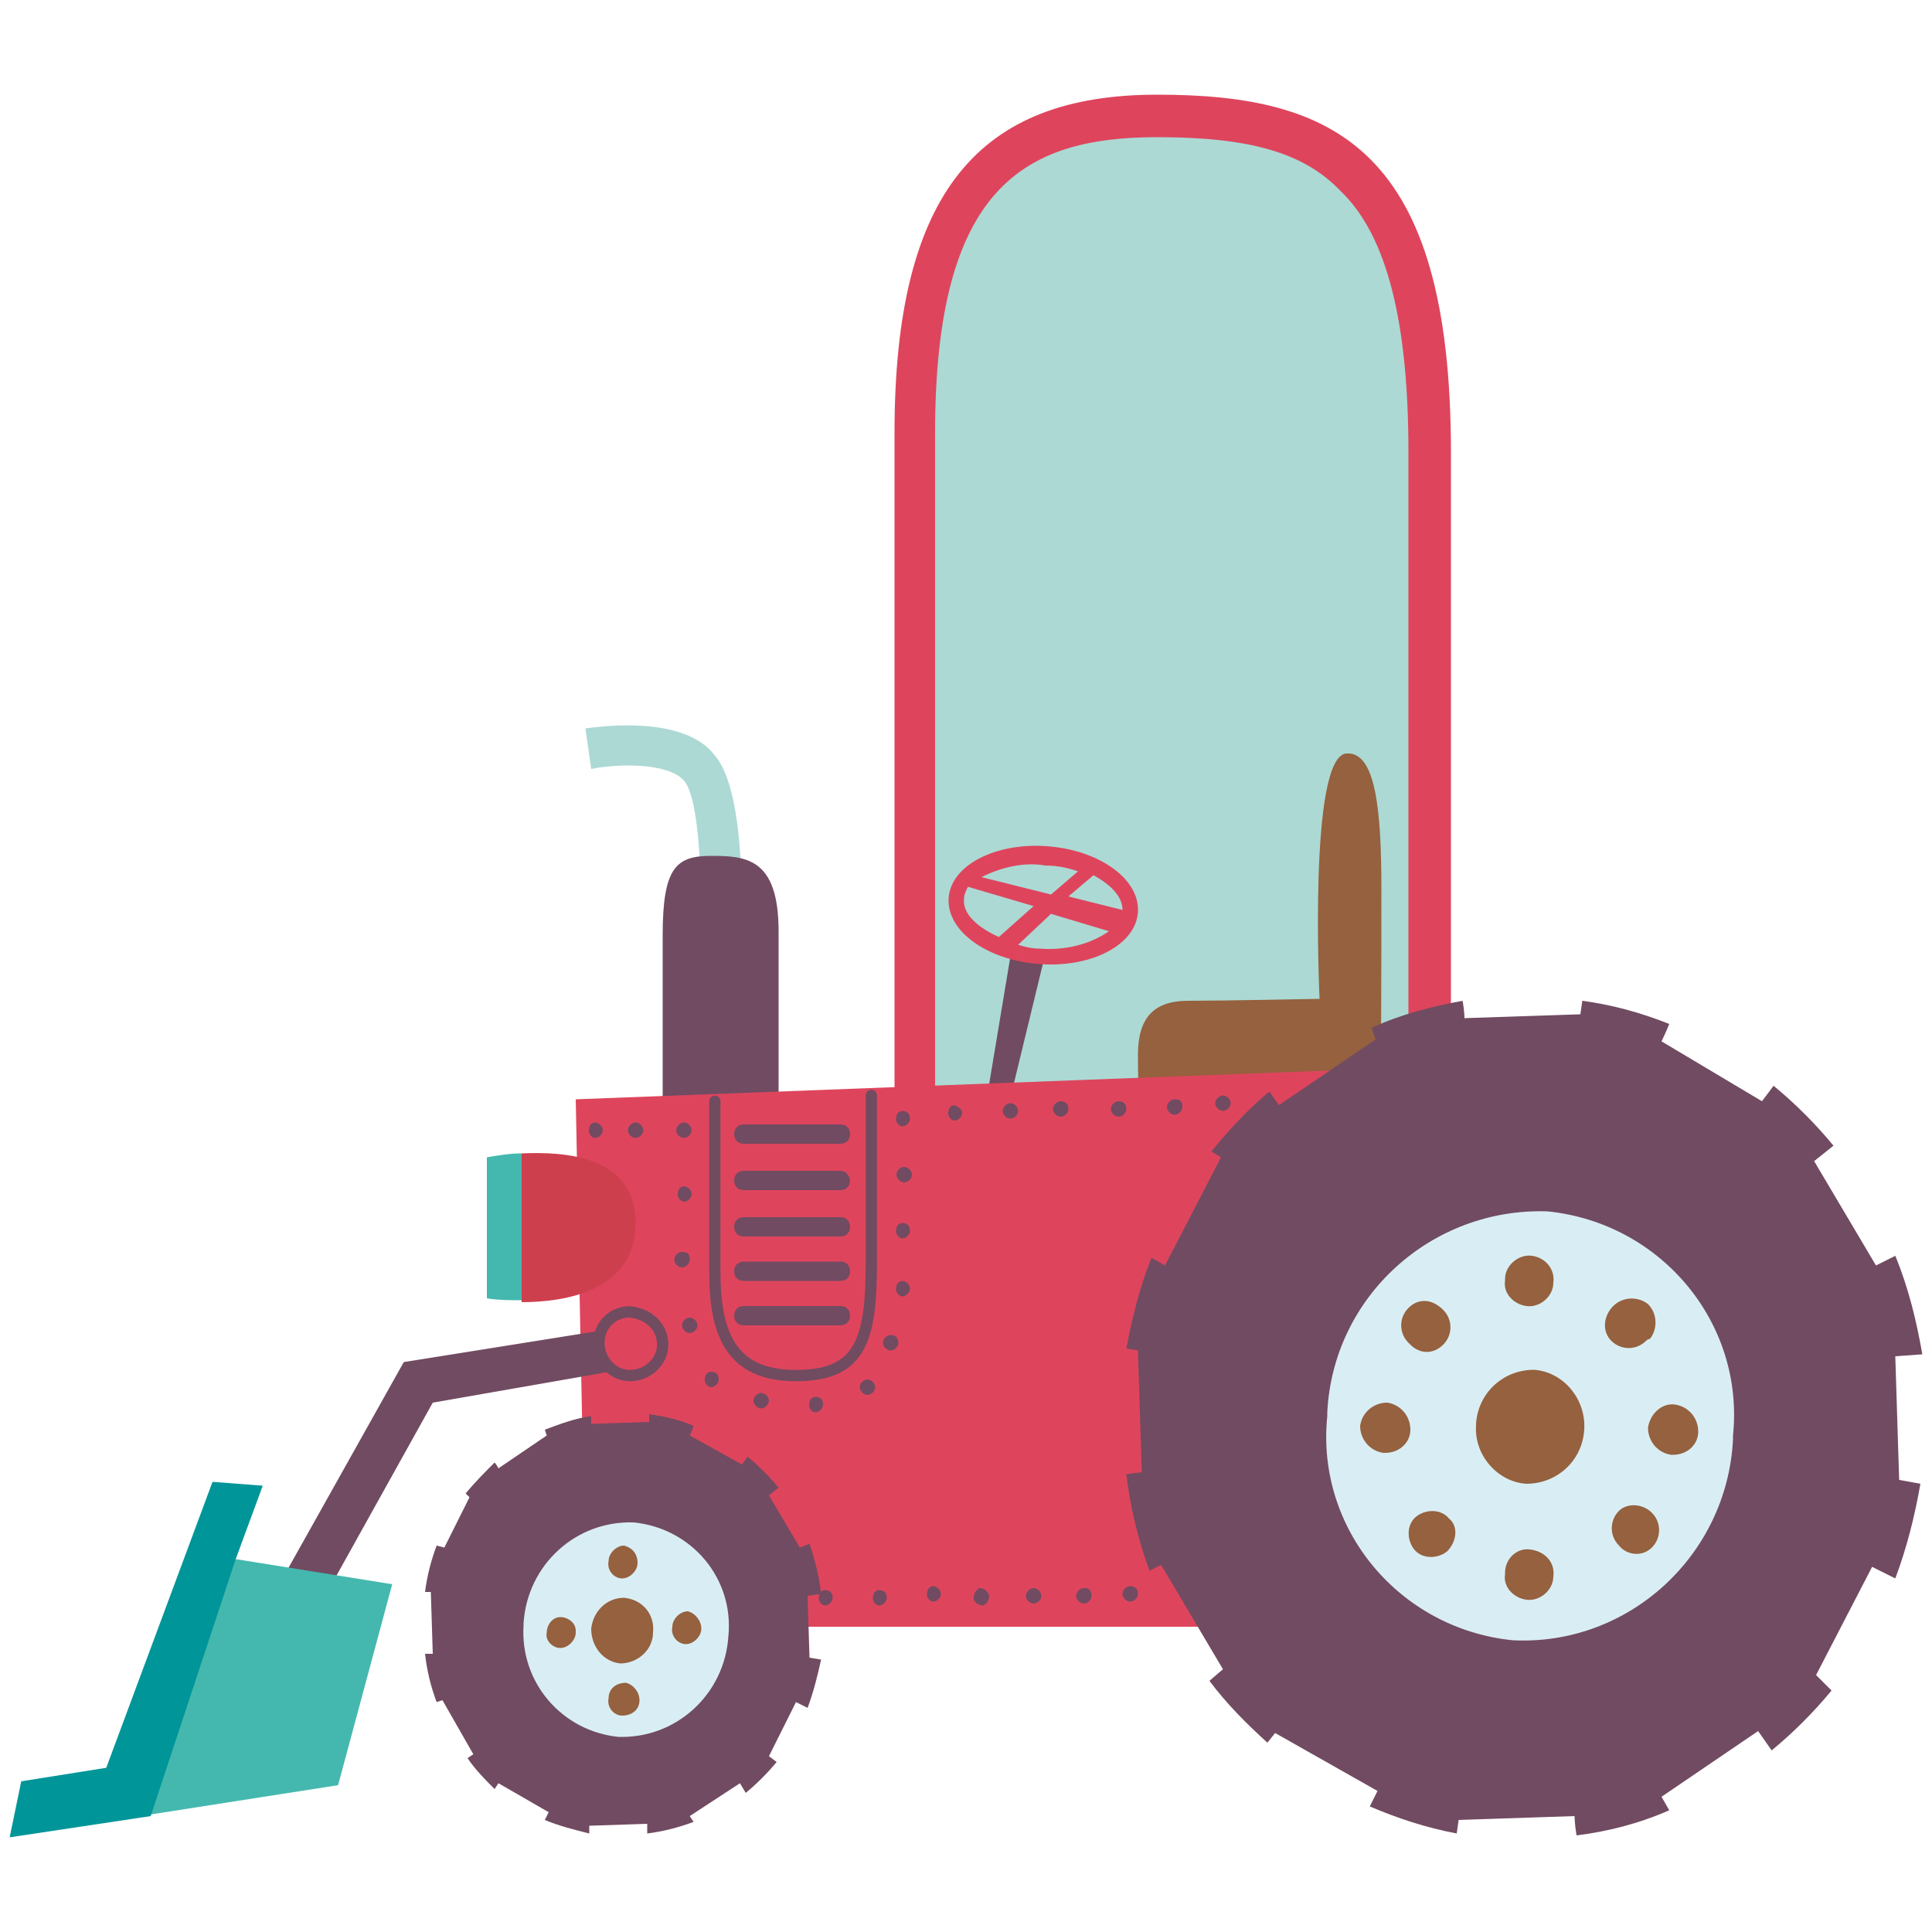 <?xml version="1.0" encoding="utf-8"?>
<!-- Generator: Adobe Illustrator 26.3.1, SVG Export Plug-In . SVG Version: 6.00 Build 0)  -->
<svg xmlns="http://www.w3.org/2000/svg" xmlns:xlink="http://www.w3.org/1999/xlink" version="1.1" id="Laag_1" x="0px" y="0px" viewBox="0 0 100 100" style="enable-background:new 0 0 100 100;" xml:space="preserve" width="400" height="400">
<style type="text/css">
	.st0{fill:#DE455D;}
	.st1{fill:#ACD9D4;}
	.st2{fill:#714B61;}
	.st3{fill:#95613E;}
	.st4{fill:none;stroke:#714B60;stroke-width:0.585;stroke-linecap:round;stroke-linejoin:round;}
	.st5{fill:#44B8AF;}
	.st6{fill:#D9EEF4;}
	.st7{fill:#CE3F4E;}
	.st8{fill:#009598;}
	.st9{fill:#DE455D;stroke:#714B60;stroke-width:0.585;stroke-linecap:round;stroke-linejoin:round;}
</style>
<g>
	<path class="st0" d="M46.3,57.7V22.4c0-12.5,4.4-17.5,13.6-17.5s15.2,2.8,15.2,18.5v32.7L46.3,57.7z"/>
	<path class="st1" d="M48.4,22.4C48.4,9.7,53,7.1,59.9,7.1c4.8,0,7.6,0.8,9.5,2.8c2.4,2.3,3.5,6.8,3.5,13.5v31.8l-24.5,1.4V22.4z"/>
	<polygon class="st2" points="51.2,56.1 52.3,49.5 54,49.8 52.4,56.4  "/>
	<path class="st0" d="M58.9,47.2c0.1-1.7-2-3.2-4.7-3.4s-5,1-5.1,2.7s2,3.2,4.7,3.4S58.8,48.9,58.9,47.2z M56.6,45.3   c0.9,0.5,1.5,1.1,1.5,1.8l0,0l-2.8-0.7L56.6,45.3z M51.7,48.5c-1.1-0.5-1.9-1.2-1.8-2c0-0.2,0.1-0.4,0.2-0.6l3.4,1L51.7,48.5z    M54.4,46.3l-3.6-0.9c1-0.5,2.2-0.8,3.3-0.6c0.6,0,1.1,0.1,1.7,0.3L54.4,46.3z M53.8,49.1c-0.4,0-0.8-0.1-1.1-0.2l1.7-1.6l3,0.9   C56.4,48.9,55.1,49.2,53.8,49.1L53.8,49.1z"/>
	<path class="st3" d="M71.4,56.6c0.1-0.4,0.1-6.5,0.1-10.6s-0.3-7.1-1.8-7c-2,0.1-1.4,12.7-1.4,12.7s-5,0.1-6.8,0.1   s-2.6,0.9-2.6,2.8c0,1.9,0.1,3.3,0.1,3.3L71.4,56.6z"/>
	<path class="st1" d="M38.3,49.3l-2.1-0.1c0.2-3.5,0-7.9-0.8-8.8c-0.8-0.9-3.3-0.9-4.8-0.6l-0.3-2.1c0.8-0.1,5.1-0.7,6.7,1.4   C38.7,41.1,38.4,47.9,38.3,49.3z"/>
	<path class="st2" d="M34.3,66.5V48.4c0-3.5,0.7-4.1,2.5-4.1s3.5,0.1,3.5,3.9V66h-5.9"/>
	<polygon class="st0" points="30.2,77.1 29.8,56.9 76.9,55.1 76.9,84.2 38.3,84.2  "/>
	<path class="st4" d="M37,57v8.8c0,3.2,0.8,5.4,4.2,5.4s3.9-1.9,3.9-5.9v-8.6"/>
	<path class="st2" d="M44,58.7c0,0.3-0.2,0.5-0.5,0.5l0,0h-5c-0.3,0-0.5-0.2-0.5-0.5l0,0l0,0c0-0.3,0.2-0.5,0.5-0.5l0,0h5   C43.8,58.2,44,58.4,44,58.7L44,58.7z"/>
	<path class="st2" d="M44,61.1c0,0.3-0.2,0.5-0.5,0.5l0,0h-5c-0.3,0-0.5-0.2-0.5-0.5l0,0l0,0c0-0.3,0.2-0.5,0.5-0.5l0,0h5   C43.8,60.6,44,60.9,44,61.1L44,61.1z"/>
	<path class="st2" d="M44,63.5c0,0.3-0.2,0.5-0.5,0.5l0,0h-5c-0.3,0-0.5-0.2-0.5-0.5l0,0l0,0c0-0.3,0.2-0.5,0.5-0.5l0,0h5   C43.8,63,44,63.2,44,63.5L44,63.5z"/>
	<path class="st2" d="M44,65.8c0,0.3-0.2,0.5-0.5,0.5l0,0h-5c-0.3,0-0.5-0.2-0.5-0.5l0,0l0,0c0-0.3,0.2-0.5,0.5-0.5l0,0h5   C43.8,65.3,44,65.5,44,65.8L44,65.8z"/>
	<path class="st2" d="M44,68.1c0,0.3-0.2,0.5-0.5,0.5l0,0h-5c-0.3,0-0.5-0.2-0.5-0.5l0,0l0,0c0-0.3,0.2-0.5,0.5-0.5l0,0h5   C43.8,67.6,44,67.8,44,68.1L44,68.1z"/>
	<path class="st5" d="M27,59.7c-0.6,0-1.2,0.1-1.8,0.2v7.3c0.6,0.1,1.2,0.1,1.8,0.1V59.7z"/>
	<path class="st2" d="M98.1,65l-1,0.5l-3.2-5.4l1-0.8c-0.9-1.1-2-2.2-3.1-3.1L91.2,57L86,53.9c0,0,0.2-0.4,0.4-0.9   c-1.5-0.6-3-1-4.5-1.2l-0.1,0.7l-6,0.2c0,0,0-0.4-0.1-0.9c-1.6,0.3-3.2,0.7-4.7,1.4l0.2,0.6l-5,3.4l-0.5-0.7c-1.1,0.9-2.1,2-3,3.1   l0.5,0.3l-2.9,5.6l-0.7-0.4c-0.6,1.5-1,3.1-1.3,4.7l0.6,0.1l0.2,6.3l-0.8,0.1c0.2,1.7,0.6,3.4,1.2,5l0.6-0.3l3.2,5.4L62.6,87   c0.9,1.2,1.9,2.2,3,3.2l0.4-0.5l5.3,3c0,0-0.2,0.4-0.4,0.8c1.4,0.6,2.9,1.1,4.5,1.4l0.1-0.7l6-0.2c0,0,0,0.4,0.1,1   c1.6-0.2,3.2-0.6,4.8-1.3L86,93l5-3.4l0.7,1c1.1-0.9,2.2-2,3.1-3.1L94,86.7l2.9-5.6l1.2,0.6c0.6-1.6,1-3.2,1.3-4.9l-1.1-0.2   l-0.2-6.4l1.4-0.1C99.2,68.4,98.8,66.7,98.1,65z"/>
	<path class="st6" d="M89.7,74.5c-0.3,6-5.4,10.7-11.4,10.4c-5.9-0.6-10.2-5.8-9.6-11.6c0-0.1,0-0.1,0-0.2c0.3-6,5.4-10.6,11.4-10.4   c5.9,0.6,10.2,5.8,9.6,11.6C89.7,74.4,89.7,74.5,89.7,74.5z"/>
	<path class="st2" d="M41.9,79.9l-0.5,0.2l-1.6-2.7l0.5-0.4c-0.5-0.6-1-1.1-1.6-1.6l-0.3,0.4l-2.7-1.5c0,0,0.1-0.2,0.2-0.5   c-0.7-0.3-1.5-0.5-2.3-0.6v0.4l-3,0.1c0,0,0-0.2,0-0.4c-0.8,0.1-1.6,0.4-2.4,0.7l0.1,0.3L25.8,76c0,0-0.1-0.2-0.2-0.3   c-0.5,0.5-1,1-1.5,1.6l0.2,0.2L23,80.1L22.6,80c-0.3,0.8-0.5,1.6-0.6,2.4h0.3l0.1,3.2H22c0.1,0.9,0.3,1.7,0.6,2.5l0.3-0.1l1.6,2.8   L24.2,91c0.4,0.6,0.9,1.1,1.4,1.6l0.2-0.3l2.6,1.5l-0.2,0.4c0.7,0.3,1.5,0.5,2.3,0.7v-0.4l3-0.1c0,0,0,0.2,0,0.5   c0.8-0.1,1.6-0.3,2.4-0.6L35.7,94l2.6-1.7l0.3,0.5c0.6-0.5,1.1-1,1.6-1.6l-0.4-0.3l1.4-2.8l0.6,0.3c0.3-0.8,0.5-1.6,0.7-2.5   l-0.6-0.1l-0.1-3.2l0.7-0.1C42.4,81.6,42.2,80.8,41.9,79.9z"/>
	<path class="st6" d="M37.7,84.7c-0.2,3-2.7,5.3-5.7,5.2c-2.9-0.3-5.1-2.8-4.9-5.8V84c0.2-3,2.7-5.3,5.7-5.2   C35.8,79.1,38,81.7,37.7,84.7L37.7,84.7z"/>
	<path class="st3" d="M33.8,84.5c0,0.9-0.8,1.6-1.7,1.6c-0.9-0.1-1.5-0.9-1.5-1.8l0,0c0.1-0.9,0.8-1.6,1.7-1.6   C33.3,82.8,33.9,83.6,33.8,84.5L33.8,84.5z"/>
	<path class="st3" d="M33,80.9c0,0.4-0.4,0.8-0.8,0.8c-0.4,0-0.8-0.4-0.7-0.9c0-0.4,0.4-0.8,0.8-0.8C32.7,80.1,33,80.4,33,80.9   L33,80.9z"/>
	<path class="st3" d="M33.1,88c0,0.5-0.4,0.8-0.9,0.8c-0.4,0-0.8-0.4-0.7-0.9c0-0.5,0.4-0.8,0.9-0.8C32.8,87.2,33.1,87.6,33.1,88z"/>
	<path class="st3" d="M36.3,84.3c0,0.4-0.4,0.8-0.8,0.8c-0.4,0-0.8-0.4-0.7-0.9c0-0.4,0.4-0.8,0.8-0.8C36,83.5,36.3,83.9,36.3,84.3   L36.3,84.3z"/>
	<path class="st3" d="M29.8,84.5c0,0.4-0.4,0.8-0.8,0.8s-0.8-0.4-0.7-0.8l0,0c0-0.4,0.3-0.8,0.7-0.8c0.4,0,0.8,0.3,0.8,0.7   C29.8,84.3,29.8,84.4,29.8,84.5z"/>
	<path class="st3" d="M82,74c-0.1,1.6-1.4,2.8-3,2.8c-1.5-0.1-2.7-1.5-2.6-3v-0.1c0.1-1.6,1.4-2.8,3-2.8l0,0   C80.9,71,82.1,72.4,82,74L82,74z"/>
	<path class="st3" d="M80.4,66.4c0,0.7-0.7,1.3-1.4,1.2l0,0c-0.7-0.1-1.2-0.7-1.1-1.3c0,0,0,0,0-0.1c0-0.7,0.7-1.3,1.4-1.2l0,0   C80,65.1,80.5,65.7,80.4,66.4L80.4,66.4z"/>
	<path class="st3" d="M80.4,81.6c0,0.7-0.7,1.3-1.4,1.2l0,0c-0.7-0.1-1.2-0.7-1.1-1.3c0,0,0,0,0-0.1c0-0.7,0.6-1.3,1.3-1.2l0,0   C80,80.3,80.5,80.9,80.4,81.6L80.4,81.6z"/>
	<path class="st3" d="M71.8,72.6c0.7,0.1,1.2,0.7,1.2,1.4c0,0.7-0.6,1.2-1.3,1.2h-0.1c-0.7-0.1-1.2-0.7-1.2-1.4   C70.5,73.1,71.1,72.6,71.8,72.6L71.8,72.6z"/>
	<path class="st3" d="M86.7,72.7c0.7,0.1,1.2,0.7,1.2,1.4l0,0c0,0.7-0.6,1.2-1.3,1.2h-0.1c-0.7-0.1-1.2-0.7-1.2-1.4l0,0   C85.4,73.2,86,72.6,86.7,72.7L86.7,72.7z"/>
	<path class="st3" d="M85.2,69.4c-0.5,0.5-1.3,0.5-1.8,0l0,0c-0.5-0.5-0.4-1.3,0.1-1.8s1.3-0.5,1.8-0.1c0.5,0.5,0.5,1.3,0.1,1.8   C85.3,69.3,85.2,69.4,85.2,69.4L85.2,69.4z"/>
	<path class="st3" d="M74.9,80.3c-0.5,0.4-1.3,0.4-1.7-0.1c-0.4-0.5-0.4-1.3,0.1-1.7c0.5-0.4,1.3-0.4,1.7,0.1   C75.5,79,75.4,79.8,74.9,80.3L74.9,80.3z"/>
	<path class="st3" d="M74.7,67.8c0.5,0.5,0.5,1.3,0,1.8s-1.2,0.5-1.7,0l-0.1-0.1c-0.5-0.5-0.5-1.3,0-1.8S74.1,67.2,74.7,67.8   C74.7,67.7,74.7,67.8,74.7,67.8z"/>
	<path class="st3" d="M85.5,78.3c0.5,0.5,0.5,1.3,0,1.8s-1.3,0.4-1.7-0.1l0,0c-0.5-0.5-0.5-1.3,0-1.8C84.2,77.8,85,77.8,85.5,78.3   C85.4,78.3,85.4,78.3,85.5,78.3z"/>
	<path class="st7" d="M27,59.7v7.7c2.3,0,5.9-0.6,5.9-4.1C32.9,59.8,29.2,59.6,27,59.7z"/>
	<path class="st2" d="M47.1,57.9c0,0.2-0.2,0.4-0.4,0.4l0,0c-0.2,0-0.4-0.3-0.3-0.5c0-0.2,0.2-0.3,0.3-0.3   C46.9,57.5,47.1,57.6,47.1,57.9z"/>
	<path class="st2" d="M43.1,82.7c0,0.2-0.2,0.4-0.4,0.4s-0.4-0.3-0.3-0.5c0-0.2,0.2-0.3,0.3-0.3C43,82.3,43.1,82.5,43.1,82.7z"/>
	<path class="st2" d="M45.9,82.7c0,0.2-0.2,0.4-0.4,0.4s-0.4-0.3-0.3-0.5c0-0.2,0.2-0.3,0.3-0.3C45.8,82.3,45.9,82.5,45.9,82.7z"/>
	<path class="st2" d="M48.7,82.5c0,0.2-0.2,0.4-0.4,0.4s-0.4-0.3-0.3-0.5c0-0.2,0.2-0.3,0.3-0.3C48.5,82.1,48.7,82.3,48.7,82.5z"/>
	<path class="st2" d="M51.2,82.6c0,0.2-0.1,0.4-0.3,0.5c-0.2,0-0.4-0.1-0.5-0.3v-0.1c0-0.2,0.1-0.4,0.3-0.5   C50.9,82.2,51.1,82.3,51.2,82.6C51.2,82.5,51.2,82.5,51.2,82.6z"/>
	<path class="st2" d="M53.9,82.6c0,0.2-0.2,0.4-0.4,0.4l0,0c-0.2,0-0.4-0.2-0.4-0.4c0-0.2,0.2-0.4,0.4-0.4S53.9,82.4,53.9,82.6   L53.9,82.6z"/>
	<path class="st2" d="M56.5,82.6c0,0.2-0.2,0.4-0.4,0.4s-0.4-0.2-0.4-0.4l0,0c0-0.2,0.2-0.4,0.4-0.4h0.1   C56.4,82.2,56.5,82.4,56.5,82.6z"/>
	<path class="st2" d="M58.9,82.5c0,0.2-0.2,0.4-0.4,0.4s-0.4-0.2-0.4-0.4c0-0.2,0.2-0.4,0.4-0.4l0,0C58.7,82.1,58.9,82.2,58.9,82.5z   "/>
	<path class="st2" d="M49.8,57.6c0,0.2-0.2,0.4-0.4,0.4l0,0c-0.2,0-0.4-0.3-0.3-0.5c0-0.2,0.2-0.3,0.3-0.3   C49.6,57.3,49.8,57.4,49.8,57.6z"/>
	<path class="st2" d="M52.7,57.5c0,0.2-0.2,0.4-0.4,0.4s-0.4-0.2-0.4-0.4l0,0c0-0.2,0.2-0.4,0.4-0.4l0,0   C52.5,57.1,52.7,57.3,52.7,57.5z"/>
	<path class="st2" d="M55.3,57.4c0,0.2-0.2,0.4-0.4,0.4l0,0c-0.2,0-0.4-0.2-0.4-0.4s0.2-0.4,0.4-0.4S55.3,57.1,55.3,57.4   C55.3,57.3,55.3,57.3,55.3,57.4z"/>
	<path class="st2" d="M58.3,57.4c0,0.2-0.2,0.4-0.4,0.4l0,0c-0.2,0-0.4-0.2-0.4-0.4s0.2-0.4,0.4-0.4S58.3,57.1,58.3,57.4   C58.3,57.3,58.3,57.3,58.3,57.4z"/>
	<path class="st2" d="M61.2,57.3c0,0.2-0.2,0.4-0.4,0.4s-0.4-0.2-0.4-0.4s0.2-0.4,0.4-0.4C61.1,56.9,61.2,57,61.2,57.3L61.2,57.3z"/>
	<path class="st2" d="M63.7,57.1c0,0.2-0.2,0.4-0.4,0.4s-0.4-0.2-0.4-0.4l0,0c0-0.2,0.2-0.4,0.4-0.4l0,0   C63.5,56.7,63.7,56.9,63.7,57.1z"/>
	<path class="st2" d="M47.2,60.8c0,0.2-0.2,0.4-0.4,0.4s-0.4-0.2-0.4-0.4s0.2-0.4,0.4-0.4C47,60.4,47.2,60.6,47.2,60.8L47.2,60.8z"/>
	<path class="st2" d="M47.1,63.7c0,0.2-0.2,0.4-0.4,0.4s-0.4-0.3-0.3-0.5c0-0.2,0.2-0.3,0.3-0.3C47,63.3,47.1,63.5,47.1,63.7z"/>
	<path class="st2" d="M47.1,66.7c0,0.2-0.2,0.4-0.4,0.4s-0.4-0.3-0.3-0.5c0-0.2,0.2-0.3,0.3-0.3C46.9,66.3,47.1,66.5,47.1,66.7z"/>
	<path class="st2" d="M46.5,69.5c0,0.2-0.2,0.4-0.4,0.4s-0.4-0.2-0.4-0.4c0-0.2,0.2-0.4,0.4-0.4C46.4,69.1,46.5,69.3,46.5,69.5   L46.5,69.5z"/>
	<path class="st2" d="M45.3,71.8c0,0.2-0.2,0.4-0.4,0.4l0,0c-0.2,0-0.4-0.2-0.4-0.4c0-0.2,0.2-0.4,0.4-0.4S45.3,71.6,45.3,71.8   L45.3,71.8z"/>
	<path class="st2" d="M42.6,72.7c0,0.2-0.2,0.4-0.4,0.4s-0.4-0.3-0.3-0.5c0-0.2,0.2-0.3,0.3-0.3C42.5,72.3,42.6,72.5,42.6,72.7z"/>
	<path class="st2" d="M39.8,72.5c0,0.2-0.2,0.4-0.4,0.4S39,72.7,39,72.5c0-0.2,0.2-0.4,0.4-0.4S39.8,72.3,39.8,72.5L39.8,72.5z"/>
	<path class="st2" d="M37.2,71.4c0,0.2-0.2,0.4-0.4,0.4s-0.4-0.3-0.3-0.5c0-0.2,0.2-0.3,0.3-0.3C37.1,71,37.2,71.2,37.2,71.4z"/>
	<path class="st2" d="M36.1,68.6c0,0.2-0.2,0.4-0.4,0.4s-0.4-0.2-0.4-0.4s0.2-0.4,0.4-0.4C35.9,68.2,36.1,68.4,36.1,68.6L36.1,68.6z   "/>
	<path class="st2" d="M35.7,65.2c0,0.2-0.2,0.4-0.4,0.4s-0.4-0.2-0.4-0.4l0,0c0-0.2,0.2-0.4,0.4-0.4l0,0   C35.6,64.8,35.7,64.9,35.7,65.2L35.7,65.2z"/>
	<path class="st2" d="M35.8,61.8c0,0.2-0.2,0.4-0.4,0.4l0,0c-0.2,0-0.4-0.3-0.3-0.5c0-0.2,0.2-0.3,0.3-0.3   C35.6,61.4,35.8,61.6,35.8,61.8z"/>
	<path class="st2" d="M35.8,58.5c0,0.2-0.2,0.4-0.4,0.4S35,58.7,35,58.5s0.2-0.4,0.4-0.4S35.8,58.3,35.8,58.5z"/>
	<path class="st2" d="M33.3,58.5c0,0.2-0.2,0.4-0.4,0.4s-0.4-0.2-0.4-0.4s0.2-0.4,0.4-0.4S33.3,58.3,33.3,58.5z"/>
	<path class="st2" d="M31.2,58.5c0,0.2-0.2,0.4-0.4,0.4l0,0c-0.2,0-0.4-0.3-0.3-0.5c0-0.2,0.2-0.3,0.3-0.3   C31,58.1,31.2,58.3,31.2,58.5z"/>
	<polygon class="st2" points="14.4,82.1 20.9,70.5 32.8,68.6 32.7,70.8 22.4,72.6 17,82.3  "/>
	<polygon class="st5" points="12.2,80.7 20.3,82 17.5,92.4 4.7,94.4  "/>
	<polygon class="st8" points="11,76.7 5.5,91.5 1.1,92.2 0.5,95.1 7.8,94 12.2,80.7 13.6,76.9  "/>
	<path class="st9" d="M34.3,69.6c0,0.9-0.8,1.6-1.7,1.6c-0.9,0-1.6-0.8-1.6-1.7c0-0.9,0.7-1.6,1.6-1.6C33.6,68,34.3,68.7,34.3,69.6   L34.3,69.6z"/>
</g>
</svg>
<!-- fixed -->